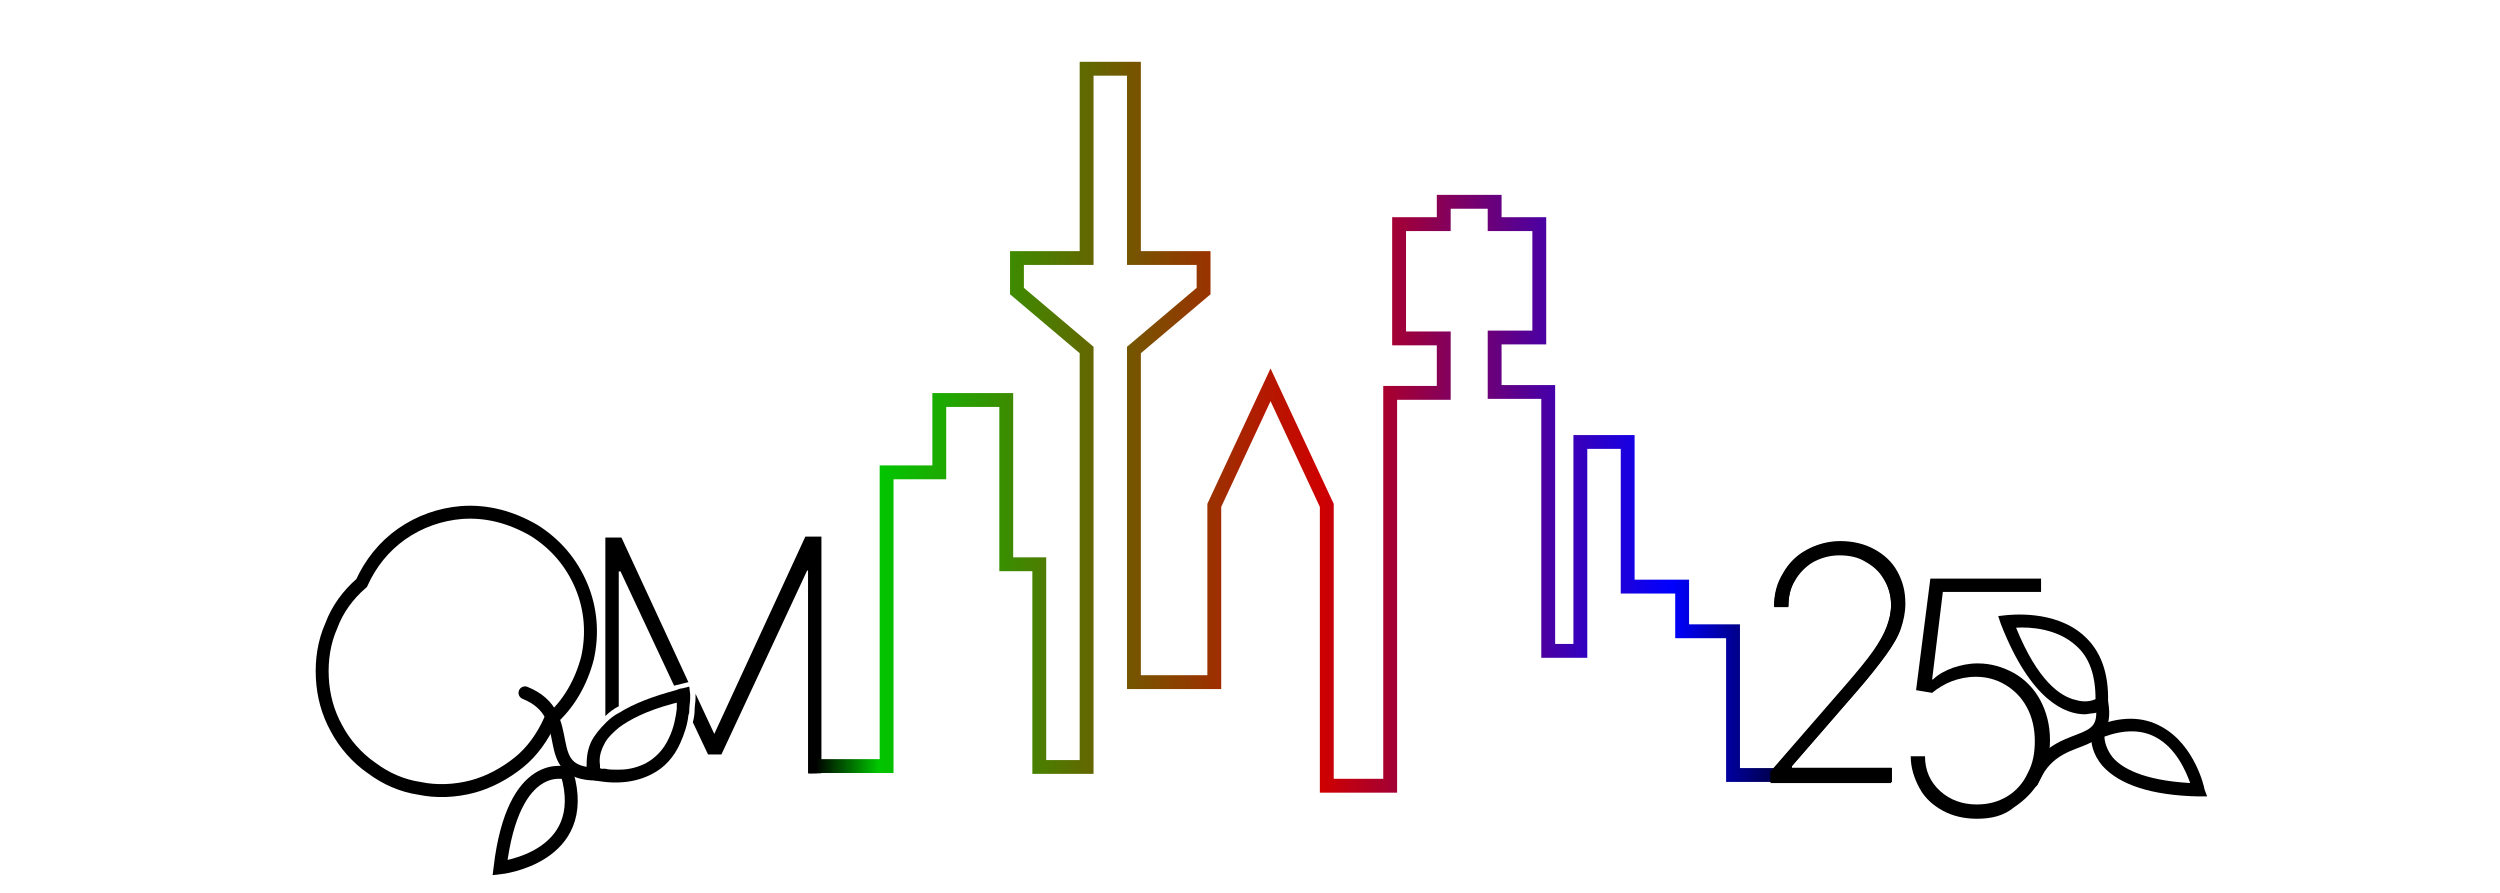 <?xml version="1.0" encoding="utf-8"?>
<!-- Generator: Adobe Illustrator 27.8.1, SVG Export Plug-In . SVG Version: 6.00 Build 0)  -->
<svg version="1.1" xmlns="http://www.w3.org/2000/svg" xmlns:xlink="http://www.w3.org/1999/xlink" x="0px" y="0px"
	 viewBox="0 0 280 100" style="enable-background:new 0 0 280 100;" xml:space="preserve">
<style type="text/css">
	.st0{fill:none;stroke:#000000;stroke-width:1.449;stroke-linecap:round;stroke-miterlimit:10;}
	.st1{fill:none;stroke:url(#SVGID_1_);stroke-width:1.552;stroke-linecap:round;stroke-miterlimit:10;}
</style>
<g id="Ebene_2">
</g>
<g id="Ebene_1">
	<path d="M76.3,76.6c-0.3,0.1-0.5,0.1-0.8,0.2l-6-12.8h-0.2v15.1c-0.6,0.3-1.1,0.7-1.5,1.1v-20h1.8l7.5,16.2L76.3,76.6z"/>
	<path d="M92,60.1v26.5c0,0-1.5,0.1-1.5,0c0-0.1,0-22.7,0-22.7h-0.1l-9.6,20.6h-1.5l-1.7-3.6c0.1-0.4,0.2-0.9,0.2-1.4
		c0-0.4,0.1-0.9,0.1-1.3v-0.5l2.1,4.5H80l10.2-22.1H92z"/>
	<path class="st0" d="M51.7,57.4c-2.4,0.2-4.7,1-6.7,2.4c-2,1.4-3.5,3.3-4.5,5.5c-1.5,1.3-2.7,2.9-3.4,4.8c-0.8,1.8-1.1,3.8-1,5.8
		c0.1,2,0.6,3.9,1.6,5.7c0.9,1.7,2.3,3.3,3.9,4.4c1.6,1.2,3.4,2,5.4,2.3c1.9,0.4,4,0.3,5.9-0.2c1.9-0.5,3.7-1.5,5.2-2.7
		s2.7-2.9,3.5-4.7c2.1-1.8,3.5-4.3,4.2-7c0.6-2.7,0.4-5.5-0.7-8.1c-1.1-2.6-2.9-4.7-5.3-6.2C57.2,57.9,54.5,57.2,51.7,57.4
		L51.7,57.4z"/>
	
		<linearGradient id="SVGID_1_" gradientUnits="userSpaceOnUse" x1="91.376" y1="54.142" x2="203.623" y2="54.142" gradientTransform="matrix(1 0 0 -1 0 102)">
		<stop  offset="0" style="stop-color:#000000"/>
		<stop  offset="6.250000e-02" style="stop-color:#00C600"/>
		<stop  offset="0.505" style="stop-color:#CE0000"/>
		<stop  offset="0.854" style="stop-color:#0000FF"/>
		<stop  offset="1" style="stop-color:#000000"/>
	</linearGradient>
	<path class="st1" d="M200,86.8c-2.8,0-5.9,0-5.9,0V70.7h-5.7v-5h-6.1V49.5H177v23.4h-3.6v-29h-6v-6.1h5V25.1h-5v-2.5h-5.7v2.5h-5
		v12.8h5v6.1h-6V88h-7.1V56.6l-6.3-13.5l-6.3,13.5v19.8H127V39.2l7.8-6.6v-3.7H127V7.7h-5.3v21.2h-7.8v3.7l7.8,6.6v46.7h-5.3V63.2
		h-3.7V44.8h-7.5v8.1h-5.9v32.9h-7.8"/>
	<path class="st0" d="M235.4,78.7c1,5.9-5.2,2.5-7.8,8.8"/>
	<g>
		<path d="M198.3,87.6v-1.2l8.6-9.9c1.2-1.4,2.2-2.6,2.9-3.6c0.7-1,1.2-1.9,1.5-2.7c0.3-0.8,0.5-1.6,0.5-2.5c0-1.1-0.3-2-0.8-2.9
			c-0.5-0.8-1.2-1.5-2.1-2c-0.9-0.5-1.8-0.7-2.9-0.7c-1.2,0-2.2,0.3-3,0.8c-0.9,0.5-1.6,1.2-2,2.1c-0.5,0.9-0.7,1.8-0.7,2.9h-1.6
			c0-1.4,0.3-2.6,1-3.7c0.6-1.1,1.5-2,2.6-2.6c1.1-0.6,2.4-1,3.8-1c1.4,0,2.7,0.3,3.8,0.9c1.1,0.6,2,1.4,2.6,2.5
			c0.6,1.1,0.9,2.2,0.9,3.6c0,1-0.2,1.9-0.5,2.8c-0.3,0.9-0.9,1.9-1.7,3c-0.8,1.1-1.9,2.5-3.3,4.1l-7.2,8.3V86h11.2v1.6H198.3z"/>
		<path d="M206.1,60.7c-1.4,0-2.7,0.3-3.8,1c-1.1,0.6-2,1.5-2.6,2.6c-0.6,1.1-1,2.3-1,3.7h1.6c0-1.1,0.2-2.1,0.7-2.9
			c0.5-0.9,1.2-1.6,2-2.1c0.9-0.5,1.9-0.8,3-0.8c1.1,0,2.1,0.2,2.9,0.7c0.9,0.5,1.6,1.1,2.1,2c0.5,0.8,0.8,1.8,0.8,2.9
			c0,0.9-0.2,1.7-0.5,2.5c-0.3,0.8-0.8,1.7-1.5,2.7c-0.7,1-1.7,2.2-2.9,3.6l-8.6,9.9v1.2h13.5V86h-11.2v-0.1l7.2-8.3
			c1.4-1.6,2.5-3,3.3-4.1c0.8-1.1,1.4-2.1,1.7-3c0.3-0.9,0.5-1.8,0.5-2.8c0-1.3-0.3-2.5-0.9-3.6c-0.6-1.1-1.5-1.9-2.6-2.5
			C208.7,61,207.5,60.7,206.1,60.7L206.1,60.7z"/>
	</g>
	<path d="M221.4,91.7c-1.4,0-2.7-0.3-3.8-0.9c-1.1-0.6-2-1.4-2.6-2.5c-0.6-1.1-1-2.3-1-3.6h1.6c0,1.6,0.6,2.9,1.7,3.9
		s2.5,1.5,4.1,1.5c1.3,0,2.4-0.3,3.4-0.9c1-0.6,1.8-1.5,2.3-2.6c0.6-1.1,0.8-2.3,0.8-3.6c0-1.4-0.3-2.7-0.9-3.8
		c-0.6-1.1-1.4-1.9-2.4-2.5c-1-0.6-2.1-0.9-3.3-0.9c-1,0-1.9,0.2-2.7,0.5c-0.8,0.3-1.6,0.8-2.2,1.3l-1.8-0.3l1.6-12.5h12.4v1.5h-11
		l-1.2,9.8h0.1c0.6-0.6,1.4-1,2.2-1.3c0.9-0.3,1.8-0.5,2.8-0.5c1.5,0,2.8,0.4,4.1,1.1c1.2,0.7,2.2,1.7,2.9,3
		c0.7,1.3,1.1,2.8,1.1,4.5c0,1.7-0.4,3.1-1.1,4.4c-0.7,1.3-1.7,2.3-2.9,3.1C224.4,91.4,223,91.7,221.4,91.7z"/>
	<path d="M247.2,89.2l-0.9,0c-5.3-0.1-8.9-1.3-10.8-3.4c-1.2-1.4-1.3-2.7-1.3-3.4l0.1-0.5l0.3-0.5c2.8-1.2,5.4-1.2,7.5,0
		c3.7,2,4.8,6.8,4.8,7L247.2,89.2z M235.7,82.5c0,0.5,0.2,1.4,0.9,2.3c1,1.2,3.4,2.6,8.7,2.9c-0.5-1.4-1.6-3.9-3.8-5.1
		C239.9,81.7,237.9,81.7,235.7,82.5z"/>
	<g>
		<path d="M233.5,80c-2.1,0-6-1.4-9.4-10.1l-0.3-0.9l0.9-0.1c0.2,0,5.4-0.7,8.7,2.3c1.9,1.7,2.8,4.2,2.7,7.5c0,0.9-1.5,1.2-1.8,1.2
			C234.1,79.9,233.8,80,233.5,80z M234.7,78.6C234.7,78.6,234.7,78.6,234.7,78.6C234.7,78.6,234.7,78.6,234.7,78.6z M225.8,70.3
			c2.4,5.9,4.9,7.7,6.7,8.1c1,0.3,1.8,0.1,2.2-0.1c0-2.7-0.7-4.7-2.2-6C230.4,70.4,227.4,70.2,225.8,70.3z"/>
	</g>
	<g>
		<path d="M77.2,76.9l-0.8,0.2c-0.2,0-0.5,0.1-0.7,0.2c-2.6,0.7-4.7,1.5-6.3,2.5c-0.6,0.3-1.1,0.7-1.5,1.1c-0.7,0.7-1.3,1.4-1.7,2.2
			c-0.5,1.1-0.5,2.1-0.5,2.8c0,0.1,0.1,0.4,0.1,0.5c0,0.1,0.2,0.4,0.3,0.5c0.1,0.2,0.3,0.4,0.5,0.5h0c2.5,0.5,4.7,0.2,6.4-0.7
			c1.4-0.7,2.5-1.9,3.2-3.5c0.4-0.9,0.8-2,0.9-3.1c0.1-0.2,0.1-0.4,0.1-0.6c0-0.4,0.1-0.9,0.1-1.3v-0.4L77.2,76.9z M75.8,79.1
			c0,0.1,0,0.2,0,0.3c-0.1,0.8-0.3,2.1-0.9,3.3c-0.6,1.3-1.5,2.2-2.6,2.8c-0.8,0.4-1.8,0.7-2.9,0.7c-0.1,0-0.3,0-0.5,0
			c-0.4,0-0.7,0-1.1-0.1c-0.1,0-0.3,0-0.4,0l-0.2,0l0-0.2c0-0.1,0-0.2,0-0.2c-0.1-0.7,0-1.3,0.3-2c0.1-0.2,0.2-0.4,0.3-0.6
			c0.3-0.5,0.8-1,1.5-1.6c1.2-0.9,3.1-1.9,6.1-2.7l0.4-0.1L75.8,79.1z"/>
	</g>
	<path class="st0" d="M56,97.2c0,0,10.3-1.1,7.5-10.6C63.4,86.6,57.5,84.7,56,97.2z"/>
	<path class="st0" d="M66.9,86.7c-6.9,0-1.9-6.6-8.1-9.1"/>
</g>
</svg>
